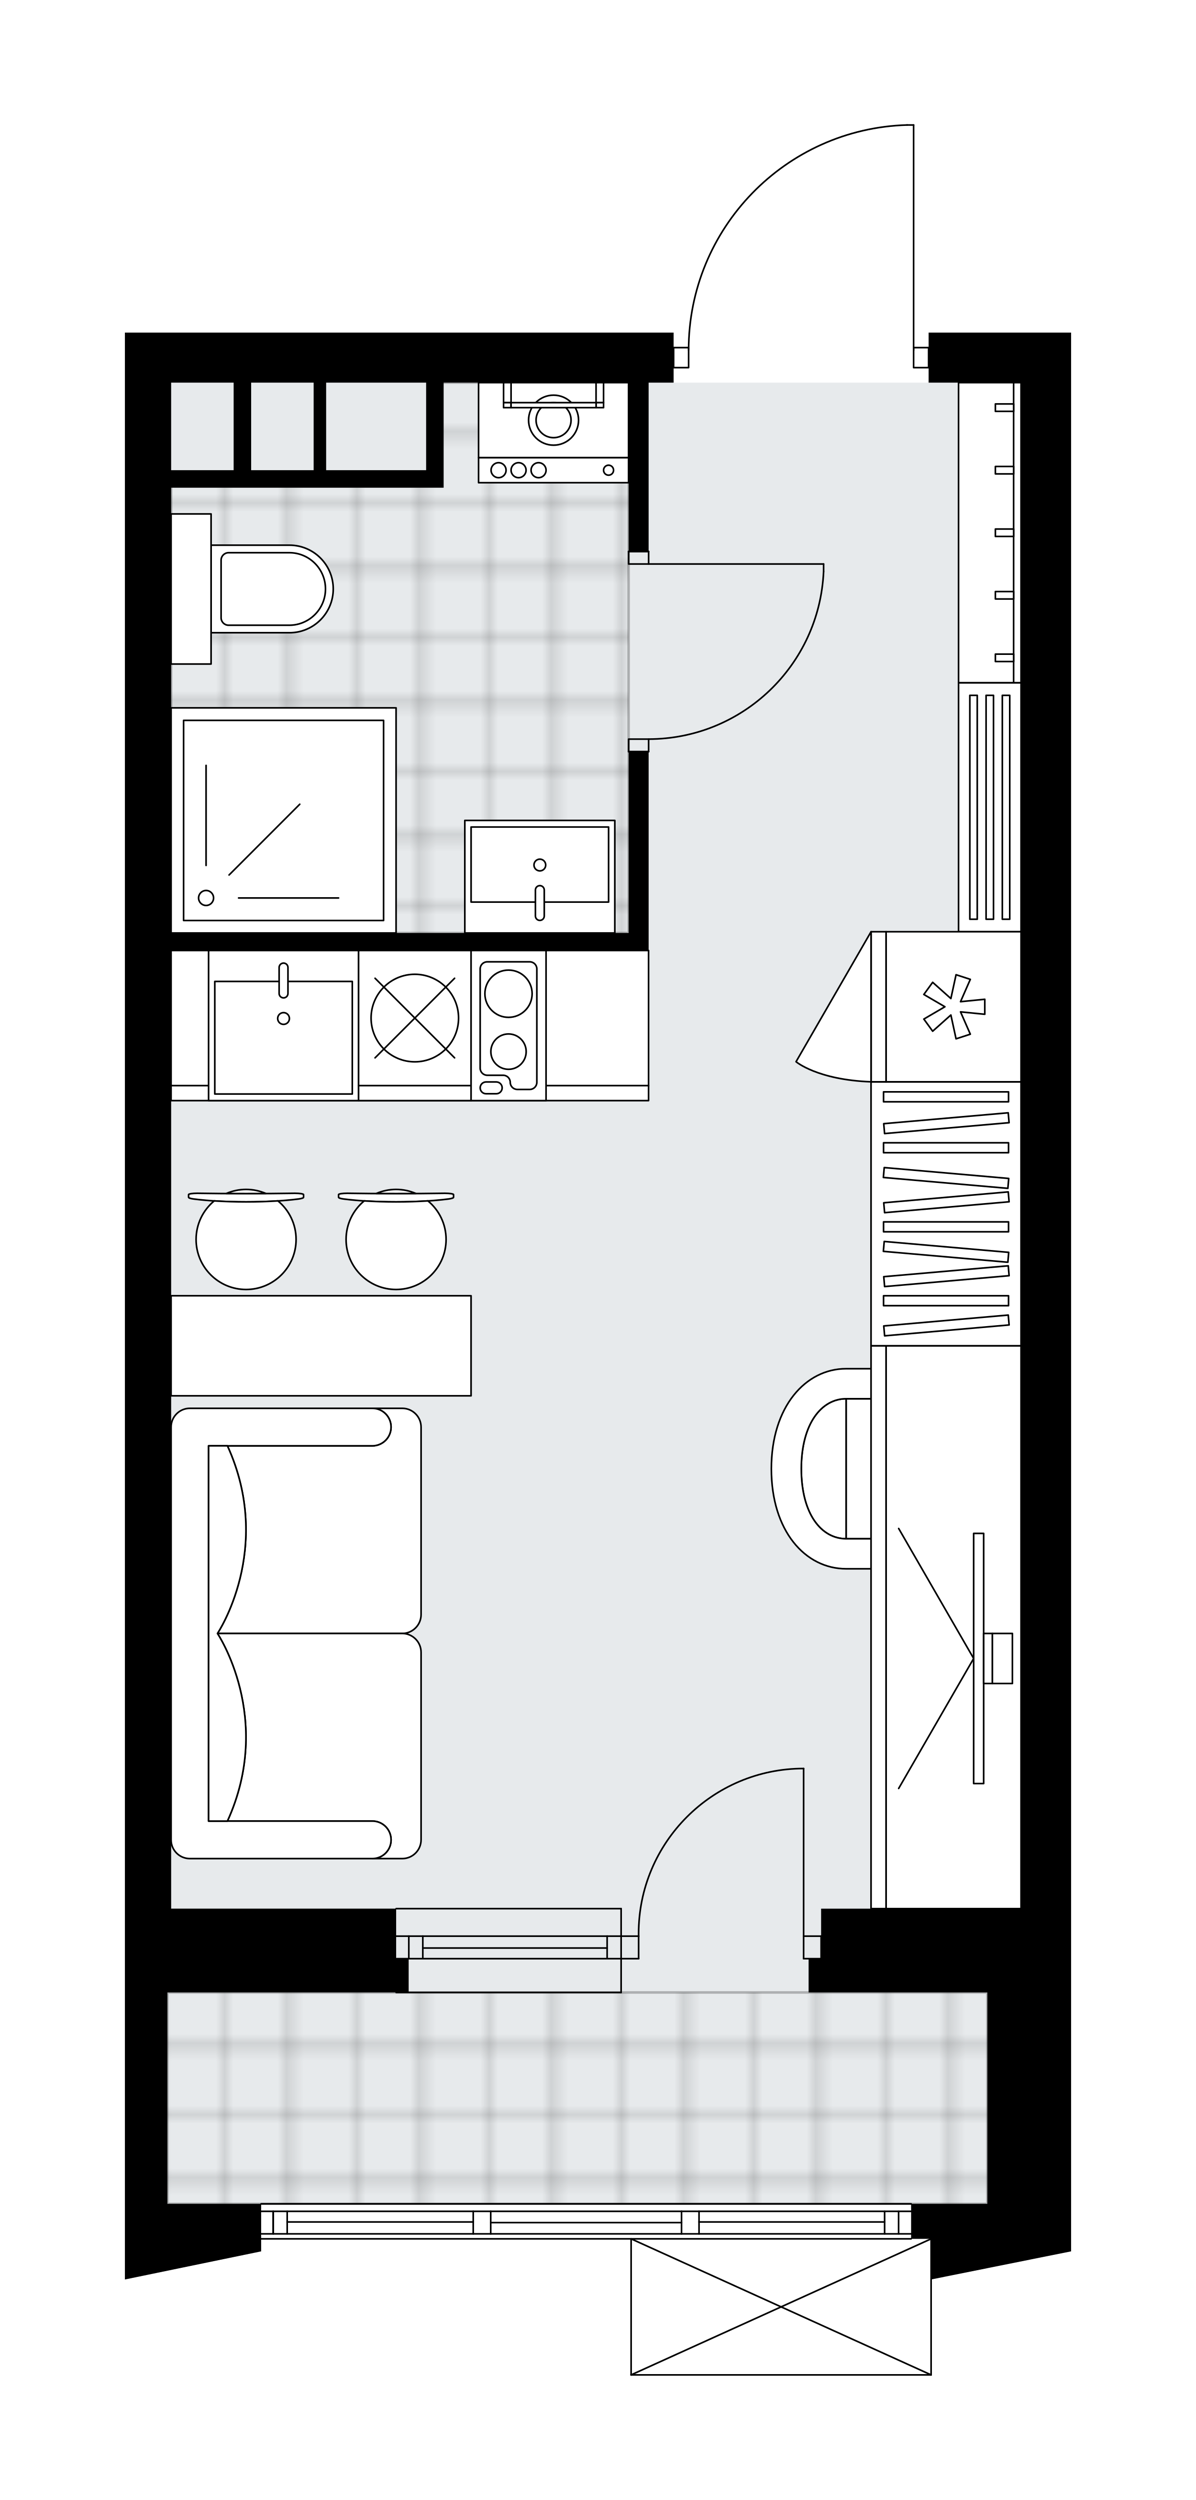<svg xmlns="http://www.w3.org/2000/svg" xmlns:xlink="http://www.w3.org/1999/xlink" height="2000px" id="Layer_1" style="enable-background:new 0 0 957.53 2000;" version="1.1" viewBox="0 0 957.53 2000" width="957.53px" x="0px" y="0px" xml:space="preserve">
<style type="text/css">
	.st0{fill:none;}
	.st1{opacity:0.25;fill:none;stroke:#000000;stroke-width:0.4;stroke-miterlimit:10;}
	.st2{fill:#FFFFFF;}
	.st3{fill:#E7EAEC;}
	
		.st4{fill:url(#SVGID_1_);stroke:#000000;stroke-width:2;stroke-linecap:round;stroke-linejoin:round;stroke-miterlimit:10;stroke-opacity:0.25;}
	
		.st5{fill:url(#SVGID_00000029758563849960986440000017581565238994107776_);stroke:#000000;stroke-width:2;stroke-linecap:round;stroke-linejoin:round;stroke-miterlimit:10;stroke-opacity:0.25;}
	.st6{fill:none;stroke:#000000;stroke-width:1.3;stroke-linecap:round;stroke-linejoin:round;stroke-miterlimit:10;}
	.st7{fill:#FFFFFF;stroke:#000000;stroke-width:1.3;stroke-linecap:round;stroke-linejoin:round;stroke-miterlimit:10;}
	.st8{fill:none;stroke:#000000;stroke-width:1.3;stroke-linecap:round;stroke-linejoin:round;}
	.st9{fill:none;stroke:#000000;stroke-width:1.3;stroke-linecap:round;stroke-linejoin:round;stroke-dasharray:10.007,10.007;}
	.st10{fill:none;stroke:#000000;stroke-width:1.3;stroke-linecap:round;stroke-linejoin:round;stroke-dasharray:9.938,9.938;}
	.st11{font-family:'Arial-BoldMT';}
	.st12{font-size:104.899px;}
	.st13{font-size:88.76px;}
	.st14{font-family:'ArialMT';}
	.st15{font-size:40px;}
</style>
<pattern height="14.57" id="New_Pattern_Swatch_2" patternUnits="userSpaceOnUse" style="overflow:visible;" viewBox="7.49 -22.06 14.57 14.57" width="14.57" x="-2117.04" y="2258.41">
	<g>
		<rect class="st0" height="14.57" width="14.57" x="7.49" y="-22.06" />
		<g>
			<rect class="st1" height="7.29" width="7.29" x="14.77" y="-7.49" />
		</g>
		<g>
			<rect class="st1" height="7.29" width="7.29" x="0.2" y="-7.49" />
		</g>
		<g>
			<rect class="st1" height="7.29" width="7.29" x="22.06" y="-14.77" />
		</g>
		<g>
			<rect class="st1" height="7.29" width="7.29" x="7.49" y="-14.77" />
			<rect class="st1" height="7.29" width="7.29" x="14.77" y="-22.06" />
		</g>
		<g>
			<rect class="st1" height="7.29" width="7.29" x="0.2" y="-22.06" />
		</g>
		<g>
			<rect class="st1" height="7.29" width="7.29" x="22.06" y="-29.35" />
		</g>
		<g>
			<rect class="st1" height="7.29" width="7.29" x="7.49" y="-29.35" />
		</g>
	</g>
</pattern>
<path class="st2" d="M857.53,266.1v1140.8v120.08v200.14  v64.04v10l-111.43,22.37V1900c0,0,0,0.01,0,0.01c0,0.04-0.01,0.07-0.02,0.11c-0.01,0.05-0.01,0.1-0.03,0.15c0,0,0,0,0,0.01  c0,0.01-0.01,0.01-0.01,0.01c-0.05,0.09-0.12,0.17-0.2,0.23c-0.02,0.02-0.04,0.03-0.07,0.05c-0.09,0.05-0.19,0.09-0.31,0.09  c0,0,0,0-0.01,0c0,0,0,0,0,0H505.29c0,0,0,0,0,0c0,0,0,0-0.01,0c-0.11,0-0.21-0.04-0.31-0.09c-0.02-0.01-0.04-0.03-0.07-0.05  c-0.08-0.06-0.16-0.14-0.2-0.23c0-0.01-0.01-0.01-0.01-0.01c0,0,0,0,0-0.01c-0.02-0.05-0.02-0.1-0.03-0.15  c-0.01-0.04-0.02-0.07-0.02-0.11c0,0,0-0.01,0-0.01v-108.2H209.08l0,0v9.37L100,1823.66v-32.5v-28.02v-169.12v-67.05v-320.22V760.44  V386.18v-80.06V266.1h439.31v11.36h11.39c0.67-46.31,18.74-90.01,51.07-123.31c32.95-33.94,77.13-53.4,124.41-54.8  c0.01,0,0.01,0,0.02,0h5.25c0.36,0,0.65,0.29,0.65,0.65v177.46h11.36V266.1h74.05H857.53z" id="background" />
<g id="floor">
	<rect class="st3" height="1457.02" width="683.48" x="134.02" y="306.12" />
	<pattern id="SVGID_1_" patternTransform="matrix(7.061 0 0 7.164 33928.199 50471.906)" xlink:href="#New_Pattern_Swatch_2">
	</pattern>
	<polygon class="st4" points="349.4,306.12 349.4,378.53 137.03,378.53 137.03,746.43 503.28,746.43 503.28,306.12  " />
	
		<pattern id="SVGID_00000016795188969031403690000014641378796078432933_" patternTransform="matrix(7.061 0 0 7.164 33928.199 50471.906)" xlink:href="#New_Pattern_Swatch_2">
	</pattern>
	
		<rect height="169.12" style="fill:url(#SVGID_00000016795188969031403690000014641378796078432933_);stroke:#000000;stroke-width:2;stroke-linecap:round;stroke-linejoin:round;stroke-miterlimit:10;stroke-opacity:0.25;" width="656.46" x="134.02" y="1594.03" />
	<g id="LWPOLYLINE_00000165205075057744777700000013017763117521477814_">
		<rect class="st6" height="10.01" width="16.01" x="503.28" y="441.22" />
	</g>
	<g id="LWPOLYLINE_00000101798610008799509230000016393335195127454604_">
		<rect class="st6" height="10.01" width="16.01" x="503.28" y="591.32" />
	</g>
	<g id="LINE_00000145059677719594296580000008654128635951788985_">
		<line class="st6" x1="519.29" x2="503.28" y1="441.22" y2="441.22" />
	</g>
	<g id="LINE_00000071530772020817867560000006079335698411678866_">
		<line class="st6" x1="519.29" x2="503.28" y1="601.33" y2="601.33" />
	</g>
	<g id="LINE_00000027602820962458659090000017254797364824902584_">
		<line class="st6" x1="519.29" x2="659.39" y1="451.23" y2="451.23" />
	</g>
	<g id="ARC_00000086685390042489791660000014724093454402263947_">
		<path class="st6" d="M659.39,457.23c-3.33,74.97-65.06,134.04-140.1,134.09" />
	</g>
	<g id="LINE_00000132785877931513263090000002034373149020835457_">
		<line class="st6" x1="659.39" x2="659.39" y1="451.23" y2="457.23" />
	</g>
	<g id="LWPOLYLINE_00000015336516146702117400000000172320935005109153_">
		<rect class="st6" height="16.01" width="12.01" x="539.31" y="278.1" />
	</g>
	<g id="LWPOLYLINE_00000044137516994129757400000015148708636238312091_">
		<rect class="st6" height="16.01" width="12.01" x="731.44" y="278.1" />
	</g>
	<g id="LWPOLYLINE_00000075160354260372289990000013429403869570652549_">
		<path class="st6" d="M726.2,100c-97.41,2.88-174.88,82.68-174.88,180.13" />
	</g>
	<g id="LINE_00000112621178217340855910000007068166601943649686_">
		<line class="st6" x1="731.44" x2="731.44" y1="280.13" y2="100" />
	</g>
	<g id="LINE_00000099656513187965342100000007648367874861536915_">
		<line class="st6" x1="731.44" x2="726.2" y1="100" y2="100" />
	</g>
	<g id="ARC_00000181779380158848167870000012942546051967826352_">
		<path class="st6" d="M511.29,1548.99c-0.01-0.66-0.01-1.31-0.01-1.97c-0.01-72.97,59.14-132.12,132.11-132.13" />
	</g>
	<g id="LINE_00000152986786164300141310000004697695878020658315_">
		<line class="st6" x1="643.38" x2="643.38" y1="1548.99" y2="1414.9" />
	</g>
	<g id="LINE_00000160171680515211445430000007623185676999482291_">
		<line class="st6" x1="497.28" x2="511.29" y1="1548.99" y2="1548.99" />
	</g>
	<g id="LINE_00000157288813377332608330000015501580896737157525_">
		<line class="st6" x1="511.29" x2="511.29" y1="1548.99" y2="1567.01" />
	</g>
	<g id="LINE_00000098917457244640017780000011978149875962059397_">
		<line class="st6" x1="511.29" x2="497.28" y1="1567.01" y2="1567.01" />
	</g>
	<g id="LINE_00000071529719665213460560000000415782153829621640_">
		<line class="st6" x1="657.39" x2="643.38" y1="1567.01" y2="1567.01" />
	</g>
	<g id="LINE_00000092455396793561104940000009933570470606898589_">
		<line class="st6" x1="643.38" x2="643.38" y1="1567.01" y2="1548.99" />
	</g>
	<g id="LINE_00000137096796264505775890000003976937873400165260_">
		<line class="st6" x1="643.38" x2="657.39" y1="1548.99" y2="1548.99" />
	</g>
	<g id="LINE_00000163069008150940638770000006408461302398609538_">
		<line class="st6" x1="657.39" x2="657.39" y1="1567.01" y2="1548.99" />
	</g>
	<g id="LINE_00000145057617464603437740000016866386198599902139_">
		<line class="st6" x1="497.28" x2="317.15" y1="1548.99" y2="1548.99" />
	</g>
	<g id="LINE_00000053518217440973069850000011525337569840578712_">
		<line class="st6" x1="497.28" x2="317.15" y1="1567.01" y2="1567.01" />
	</g>
	<g id="LINE_00000102513864318917287480000014838170819856069031_">
		<line class="st6" x1="486.07" x2="338.51" y1="1558.49" y2="1558.49" />
	</g>
	<g id="LINE_00000038411355824891248360000015566700951071942025_">
		<line class="st6" x1="327.3" x2="327.3" y1="1548.99" y2="1567.01" />
	</g>
	<g id="LINE_00000039852814581752466570000003312219525892487602_">
		<line class="st6" x1="486.07" x2="486.07" y1="1548.99" y2="1567.01" />
	</g>
	<g id="LINE_00000082361004499053285250000011992083138517444538_">
		<line class="st6" x1="497.28" x2="317.15" y1="1526.98" y2="1526.98" />
	</g>
	<g id="LINE_00000105409276574712010290000014457596472175694246_">
		<line class="st6" x1="317.15" x2="497.28" y1="1594.03" y2="1594.03" />
	</g>
	<g id="LINE_00000152265459115644549170000001329912075773774720_">
		<line class="st6" x1="338.51" x2="338.51" y1="1548.98" y2="1566.99" />
	</g>
	<g id="LINE_00000098921252335264110410000016172797617757135792_">
		<line class="st6" x1="497.28" x2="497.28" y1="1526.98" y2="1594.03" />
	</g>
	<g id="LINE_00000047051286826232003590000010097639524634187161_">
		<line class="st6" x1="209.08" x2="729.44" y1="1763.14" y2="1763.14" />
	</g>
	<g id="LINE_00000074407787047996117760000015027295455837698728_">
		<line class="st6" x1="218.73" x2="218.73" y1="1769.15" y2="1787.16" />
	</g>
	<g id="LINE_00000160153667514497693480000018231819291264884891_">
		<line class="st6" x1="719.43" x2="719.43" y1="1769.15" y2="1787.16" />
	</g>
	<g id="LINE_00000111169813129104672150000001219176136244763778_">
		<line class="st6" x1="378.87" x2="229.93" y1="1777.65" y2="1777.65" />
	</g>
	<g id="LINE_00000083796030238246951090000001567722270984187524_">
		<line class="st6" x1="708.23" x2="559.65" y1="1777.65" y2="1777.65" />
	</g>
	<g id="LINE_00000043438584683200788540000001340186162917611675_">
		<line class="st6" x1="708.23" x2="708.23" y1="1787.16" y2="1769.15" />
	</g>
	<g id="LINE_00000078736780382939044550000013510171641125971607_">
		<line class="st6" x1="218.73" x2="218.73" y1="1769.15" y2="1787.16" />
	</g>
	<g id="LINE_00000141416867174358246800000008183618324486173847_">
		<line class="st6" x1="229.93" x2="229.93" y1="1787.16" y2="1769.15" />
	</g>
	<g id="LINE_00000114776880532783105930000015474075967369723542_">
		<line class="st6" x1="392.88" x2="392.88" y1="1769.15" y2="1787.16" />
	</g>
	<g id="LINE_00000003790577788316925150000009704569800597986712_">
		<line class="st6" x1="392.88" x2="378.87" y1="1787.16" y2="1787.16" />
	</g>
	<g id="LINE_00000148646789035085021180000011671324531371255225_">
		<line class="st6" x1="378.87" x2="378.87" y1="1787.16" y2="1769.15" />
	</g>
	<g id="LINE_00000016792643408454395610000002979575831709791873_">
		<line class="st6" x1="378.87" x2="392.88" y1="1769.15" y2="1769.15" />
	</g>
	<g id="LINE_00000157281041335701496410000016825996100258111909_">
		<line class="st6" x1="729.44" x2="209.08" y1="1791.15" y2="1791.15" />
	</g>
	<g id="LINE_00000127751645521511635140000005440821830393515683_">
		<line class="st6" x1="559.65" x2="559.65" y1="1769.15" y2="1787.16" />
	</g>
	<g id="LINE_00000059278351148620652260000008951774014094642564_">
		<line class="st6" x1="559.65" x2="545.64" y1="1787.16" y2="1787.16" />
	</g>
	<g id="LINE_00000122707166440984918010000015156819194737180805_">
		<line class="st6" x1="545.64" x2="545.64" y1="1787.16" y2="1769.15" />
	</g>
	<g id="LINE_00000036235242325391847440000001799029239844843419_">
		<line class="st6" x1="545.64" x2="559.65" y1="1769.15" y2="1769.15" />
	</g>
	<g id="LINE_00000144328450850061039470000005849722646979751077_">
		<line class="st6" x1="545.64" x2="392.88" y1="1778.15" y2="1778.15" />
	</g>
	<g id="LWPOLYLINE_00000122683475761658416760000005083278926419229073_">
		<line class="st6" x1="559.65" x2="729.44" y1="1769.15" y2="1769.15" />
	</g>
	<g id="LWPOLYLINE_00000127005191920782995340000005601460564708791704_">
		<line class="st6" x1="545.64" x2="392.88" y1="1769.15" y2="1769.15" />
	</g>
	<g id="LWPOLYLINE_00000046319859373130890440000018079516282126510775_">
		<line class="st6" x1="378.87" x2="209.08" y1="1769.15" y2="1769.15" />
	</g>
	<g id="LWPOLYLINE_00000039101894069467154240000011429900711991902889_">
		<line class="st6" x1="559.65" x2="729.44" y1="1787.16" y2="1787.16" />
	</g>
	<g id="LWPOLYLINE_00000103263563696080775430000009262114517878792343_">
		<line class="st6" x1="545.64" x2="392.88" y1="1787.16" y2="1787.16" />
	</g>
	<g id="LWPOLYLINE_00000078730278296584129910000017798357287611260038_">
		<line class="st6" x1="378.87" x2="209.08" y1="1787.16" y2="1787.16" />
	</g>
	<g id="LINE_00000051347062924101397800000001384093862759390139_">
		<line class="st6" x1="745.45" x2="505.28" y1="1900" y2="1900" />
	</g>
	<g id="LINE_00000166638869162479954690000005951534675479145660_">
		<line class="st6" x1="505.28" x2="505.28" y1="1900" y2="1791.16" />
	</g>
	<g id="LINE_00000081646233996758902950000001729911634346012309_">
		<line class="st6" x1="745.45" x2="745.45" y1="1791.16" y2="1900" />
	</g>
	<g id="LWPOLYLINE_00000033366075996673645450000002424923442711083912_">
		<line class="st6" x1="505.28" x2="745.45" y1="1791.16" y2="1900" />
	</g>
	<g id="LWPOLYLINE_00000101783553230926029240000005935299971610245276_">
		<line class="st6" x1="745.45" x2="505.28" y1="1791.16" y2="1900" />
	</g>
	<polygon points="790.48,1594.03 790.48,1727.12 790.48,1763.14 729.44,1763.14 729.44,1791.16 745.45,1791.16 745.45,1823.66    857.53,1801.16 857.53,1791.16 857.53,1727.12 857.53,1526.98 857.53,1406.89 857.53,266.1 817.5,266.1 743.45,266.1    743.45,306.12 817.5,306.12 817.5,1406.89 817.5,1526.98 790.48,1526.98 657.39,1526.98 657.39,1567.01 647.38,1567.01    647.38,1594.03 657.39,1594.03  " />
	<path d="M209.08,1791.16v-0.02v-28h-75.05v-169.12h183.13h10.01v-27.02h-10.01v-40.03H137.03v-320.22V760.44h366.26h16.01V601.33   h-16.01v145.1H137.03V390.18h204.14h14.01v-84.06h148.1v135.09h16.01V306.12h20.01V266.1H100v40.03v80.06v374.26v446.31v320.22   v67.05v169.12v28.02v32.5l109.08-22.5V1791.16z M341.17,306.12v70.05h-80.06v-70.05H341.17z M251.11,376.17h-50.03v-70.05h50.03   V376.17z M187.06,306.12v70.05h-50.04v-70.05H187.06z" />
</g>
<g id="mebel">
	<g>
		<rect class="st7" height="240.17" width="50.04" x="767.42" y="306.12" />
		<rect class="st7" height="240.17" width="5.94" x="811.51" y="306.12" />
		
			<rect class="st7" height="14.61" transform="matrix(6.123234e-17 -1 1 6.123234e-17 377.999 1230.416)" width="5.94" x="801.24" y="418.91" />
		
			<rect class="st7" height="14.61" transform="matrix(6.123234e-17 -1 1 6.123234e-17 428.034 1180.381)" width="5.94" x="801.24" y="368.87" />
		
			<rect class="st7" height="14.61" transform="matrix(6.123234e-17 -1 1 6.123234e-17 478.069 1130.346)" width="5.94" x="801.24" y="318.84" />
		
			<rect class="st7" height="14.61" transform="matrix(6.123234e-17 -1 1 6.123234e-17 327.964 1280.451)" width="5.94" x="801.24" y="468.94" />
		
			<rect class="st7" height="14.61" transform="matrix(6.123234e-17 -1 1 6.123234e-17 277.929 1330.486)" width="5.94" x="801.24" y="518.98" />
	</g>
	<g>
		<rect class="st7" height="199.14" width="50.04" x="767.42" y="546.29" />
		
			<rect class="st7" height="179.13" transform="matrix(-1 -1.224647e-16 1.224647e-16 -1 1558.848 1291.725)" width="5.94" x="776.45" y="556.3" />
		
			<rect class="st7" height="179.13" transform="matrix(-1 -1.224647e-16 1.224647e-16 -1 1584.866 1291.725)" width="5.94" x="789.46" y="556.3" />
		
			<rect class="st7" height="179.13" transform="matrix(-1 -1.224647e-16 1.224647e-16 -1 1610.884 1291.725)" width="5.94" x="802.47" y="556.3" />
	</g>
	<g>
		<g>
			<g>
				<path class="st7" d="M777.57,1216.11V1134c0-8.26-6.7-14.96-14.96-14.96H677.4v112.03h85.21      C770.87,1231.07,777.57,1224.37,777.57,1216.11z" />
				<path class="st7" d="M677.4,1119.04c-19.44,0-35.87,19.56-35.87,56.04s16.22,55.99,35.87,55.99V1119.04z" />
				<path class="st7" d="M677.4,1255.09c-32.78,0-59.84-30.27-59.84-80.01c0-49.74,27.41-80.06,59.84-80.06h85.16v24.02H677.4      c-19.44,0-35.87,19.56-35.87,56.04s16.22,55.99,35.87,55.99h85.16v24.02H677.4z" />
			</g>
		</g>
		<g>
			
				<rect class="st7" height="108.08" transform="matrix(4.716288e-10 -1 1 4.716288e-10 -538.408 2065.234)" width="450.32" x="538.26" y="1247.78" />
			
				<rect class="st7" height="12.01" transform="matrix(3.042089e-10 -1 1 3.042089e-10 -598.451 2005.192)" width="450.32" x="478.21" y="1295.82" />
		</g>
		<g>
			<g>
				<g id="LINE_00000142870872706773866990000013142873107096297393_">
					<line class="st7" x1="779.52" x2="719.48" y1="1326.84" y2="1430.83" />
				</g>
				<g id="LINE_00000011748867329865839700000013270310234607520432_">
					<line class="st7" x1="779.52" x2="719.48" y1="1326.84" y2="1222.84" />
				</g>
			</g>
			<rect class="st7" height="200.14" width="8.01" x="779.52" y="1226.77" />
			
				<rect class="st7" height="40.03" transform="matrix(-1 -2.690222e-10 2.690222e-10 -1 1582.054 2653.677)" width="7" x="787.52" y="1306.82" />
			<rect class="st7" height="40.03" width="16.01" x="794.53" y="1306.82" />
		</g>
	</g>
	<g>
		
			<rect class="st7" height="211.17" transform="matrix(-1 -1.434858e-10 1.434858e-10 -1 1514.817 1942.16)" width="120.08" x="697.37" y="865.5" />
		<g>
			
				<rect class="st7" height="7.95" transform="matrix(-1 -1.349020e-10 1.349020e-10 -1 1514.817 2081.227)" width="100.07" x="707.37" y="1036.64" />
			
				<rect class="st7" height="7.95" transform="matrix(-1 -1.345019e-10 1.345019e-10 -1 1514.817 1963.012)" width="100.07" x="707.37" y="977.53" />
			
				<rect class="st7" height="7.95" transform="matrix(-0.996 -0.087 0.087 -0.996 1424.674 2064.619)" width="100.07" x="707.37" y="997.23" />
			
				<rect class="st7" height="7.95" transform="matrix(-0.996 0.087 -0.087 -0.996 1604.348 2050.584)" width="100.07" x="707.37" y="1056.34" />
			
				<rect class="st7" height="7.95" transform="matrix(-0.996 0.087 -0.087 -0.996 1600.913 1971.924)" width="100.07" x="707.37" y="1016.93" />
			
				<rect class="st7" height="7.95" transform="matrix(-0.996 -0.087 0.087 -0.996 1429.825 1946.63)" width="100.07" x="707.37" y="938.12" />
			
				<rect class="st7" height="7.95" transform="matrix(-0.996 0.087 -0.087 -0.996 1595.762 1853.934)" width="100.07" x="707.37" y="957.83" />
			
				<rect class="st7" height="7.95" transform="matrix(-1 -1.346022e-10 1.346022e-10 -1 1514.817 1836.462)" width="100.07" x="707.37" y="914.25" />
			
				<rect class="st7" height="7.95" transform="matrix(-1 -1.349109e-10 1.349109e-10 -1 1514.817 1754.998)" width="100.07" x="707.37" y="873.52" />
			
				<rect class="st7" height="7.95" transform="matrix(-0.996 0.087 -0.087 -0.996 1590.247 1727.626)" width="100.07" x="707.37" y="894.55" />
		</g>
	</g>
	<g>
		<rect class="st7" height="108.08" width="382.27" x="136.97" y="760.44" />
		<rect class="st7" height="12.01" width="382.27" x="136.97" y="868.52" />
	</g>
	<g>
		<path class="st7" d="M298.09,1156.72L298.09,1156.72c8.29,0,15.01-6.72,15.01-15.01l0,0c0-8.29-6.72-15.01-15.01-15.01h0h23.96    c8.32,0,15.07,6.75,15.07,15.07v149.98c0,8.3-6.79,15.08-15.08,15.08l-147.94,0c0,0,45.54-67.69,7.98-150.1H298.09z" />
		<path class="st7" d="M298.09,1456.93L298.09,1456.93c8.29,0,15.01,6.72,15.01,15.01v0c0,8.29-6.72,15.01-15.01,15.01h0h23.96    c8.32,0,15.07-6.75,15.07-15.07v-149.98c0-8.3-6.79-15.08-15.08-15.08l-147.94,0c0,0,45.54,67.69,7.98,150.1H298.09z" />
		<path class="st7" d="M151.98,1126.7h146.1c8.29,0,15.01,6.72,15.01,15.01l0,0c0,8.29-6.72,15.01-15.01,15.01H167v300.21h131.09    c8.29,0,15.01,6.72,15.01,15.01l0,0c0,8.29-6.72,15.01-15.01,15.01h-146.1c-8.29,0-15.01-6.72-15.01-15.01v-330.23    C136.97,1133.45,143.73,1126.7,151.98,1126.7z" />
		<path class="st7" d="M182.07,1456.93c37.56-82.41-7.98-150.1-7.98-150.1v-0.01c0,0,45.54-67.69,7.98-150.1H167v300.21    L182.07,1456.93z" />
	</g>
	<g>
		<g>
			<g id="LINE_00000002371047815026171850000014457694397355438781_">
				<path class="st7" d="M238.63,959.29c-24.23,3.04-59,3.04-83.23,0c-2.8-0.35-4.42-0.88-4.42-1.43v-0.14v-1.98      c0-0.6,3.14-1.08,7-1.08c25.95,0.41,52.1,0.41,78.05,0c3.87,0,7,0.48,7,1.08v1.98v0.14      C243.05,958.41,241.43,958.94,238.63,959.29z" />
			</g>
			<g>
				<path class="st7" d="M212.86,954.85c-4.86-2.1-10.21-3.27-15.84-3.27s-10.98,1.17-15.84,3.27      C191.74,954.92,202.29,954.92,212.86,954.85z" />
				<path class="st7" d="M222.51,960.75c-16.32,1.06-34.67,1.06-50.99,0c-8.88,7.34-14.53,18.44-14.53,30.86      c0,22.11,17.92,40.03,40.03,40.03c22.11,0,40.03-17.92,40.03-40.03C237.04,979.19,231.39,968.09,222.51,960.75z" />
			</g>
		</g>
		<g>
			<g id="LINE_00000041273695110600802140000007666817401802631569_">
				<path class="st7" d="M358.71,959.29c-24.23,3.04-59,3.04-83.23,0c-2.8-0.35-4.42-0.88-4.42-1.43v-0.14v-1.98      c0-0.6,3.14-1.08,7-1.08c25.95,0.41,52.1,0.41,78.05,0c3.87,0,7,0.48,7,1.08v1.98v0.14      C363.13,958.41,361.51,958.94,358.71,959.29z" />
			</g>
			<g>
				<path class="st7" d="M332.94,954.85c-4.86-2.1-10.21-3.27-15.84-3.27c-5.63,0-10.98,1.17-15.84,3.27      C311.83,954.92,322.37,954.92,332.94,954.85z" />
				<path class="st7" d="M342.6,960.75c-16.32,1.06-34.67,1.06-50.99,0c-8.88,7.34-14.53,18.44-14.53,30.86      c0,22.11,17.92,40.03,40.03,40.03c22.11,0,40.03-17.92,40.03-40.03C357.13,979.19,351.47,968.09,342.6,960.75z" />
			</g>
		</g>
		<rect class="st7" height="80.06" width="240.17" x="136.97" y="1036.64" />
	</g>
	<g>
		<path class="st7" d="M266.8,471.19L266.8,471.19c0,19.34-15.68,35.02-35.02,35.02H169v-70.05h62.78    C251.12,436.17,266.8,451.85,266.8,471.19z" />
		
			<rect class="st7" height="32.02" transform="matrix(4.471629e-11 -1 1 4.471629e-11 -318.209 624.18)" width="120.08" x="92.94" y="455.18" />
		<path class="st7" d="M260.59,471.19L260.59,471.19c0,16.03-12.99,29.02-29.02,29.02h-48.56c-3.32,0-6-2.69-6-6v-46.03    c0-3.32,2.69-6,6-6h48.56C247.6,442.17,260.59,455.17,260.59,471.19z" />
	</g>
	<g>
		<g>
			<rect class="st7" height="60.04" width="120.08" x="383.15" y="306.12" />
			<rect class="st7" height="20.01" width="120.08" x="383.15" y="366.17" />
			<g id="CIRCLE_00000183249244121589546110000006581269821088786618_">
				<circle class="st7" cx="443.19" cy="336.15" r="20.01" />
			</g>
			<g id="CIRCLE_00000065754891126254606990000015209680773527950505_">
				<circle class="st7" cx="443.19" cy="336.15" r="14.01" />
			</g>
			<g id="CIRCLE_00000067931879221954103570000014007969519957887413_">
				<circle class="st7" cx="487.22" cy="376.17" r="4" />
			</g>
			<g id="CIRCLE_00000142876540349383887110000002613785810259188633_">
				<circle class="st7" cx="431.18" cy="376.17" r="6" />
			</g>
			<g id="CIRCLE_00000015316299036312646070000013162897603274403752_">
				<circle class="st7" cx="415.17" cy="376.17" r="6" />
			</g>
			<g id="CIRCLE_00000007424196546583254360000014998393279943807396_">
				<circle class="st7" cx="399.16" cy="376.17" r="6" />
			</g>
		</g>
		<g>
			<rect class="st7" height="16.01" width="6" x="403.16" y="306.12" />
			<rect class="st7" height="4" width="6" x="403.16" y="322.14" />
			<rect class="st7" height="16.01" width="6" x="477.21" y="306.12" />
			<rect class="st7" height="4" width="6" x="477.21" y="322.14" />
			
				<rect class="st7" height="4" transform="matrix(-1 -1.224647e-16 1.224647e-16 -1 886.377 648.274)" width="68.05" x="409.16" y="322.14" />
		</g>
	</g>
	<g>
		
			<rect class="st7" height="180.13" transform="matrix(-1 -1.224647e-16 1.224647e-16 -1 454.075 1312.739)" width="180.13" x="136.97" y="566.31" />
		
			<rect class="st7" height="160.11" transform="matrix(-1 -1.224647e-16 1.224647e-16 -1 454.075 1312.739)" width="160.11" x="146.98" y="576.31" />
		<circle class="st7" cx="164.99" cy="718.41" r="6" />
		<line class="st7" x1="191.01" x2="271.07" y1="718.41" y2="718.41" />
		<line class="st7" x1="183.39" x2="240" y1="700.02" y2="643.41" />
		<line class="st7" x1="164.99" x2="164.99" y1="692.39" y2="612.34" />
	</g>
	<g>
		
			<rect class="st7" height="90.06" transform="matrix(-1 -1.224647e-16 1.224647e-16 -1 864.362 1402.802)" width="120.09" x="372.13" y="656.37" />
		
			<rect class="st7" height="60.04" transform="matrix(-1 -1.224647e-16 1.224647e-16 -1 864.403 1383.32)" width="110.08" x="377.16" y="661.64" />
		<path class="st7" d="M432.2,708.53L432.2,708.53c1.95,0,3.54,1.58,3.54,3.54v20.75c0,1.95-1.58,3.54-3.54,3.54l0,0    c-1.95,0-3.54-1.58-3.54-3.54v-20.75C428.66,710.12,430.25,708.53,432.2,708.53z" />
		<circle class="st7" cx="432.2" cy="692.05" r="4.7" />
	</g>
	<g>
		
			<rect class="st7" height="108.08" transform="matrix(-4.495820e-11 -1 1 -4.495820e-11 -42.042 1568.868)" width="120.08" x="703.37" y="751.42" />
		
			<rect class="st7" height="12.01" transform="matrix(-4.495820e-11 -1 1 -4.495820e-11 -102.084 1508.826)" width="120.08" x="643.33" y="799.45" />
		<polygon class="st7" points="769,809.52 788.43,811.46 788.43,799.45 769,801.39 776.85,783.52 765.43,779.81 761.28,798.88     746.7,785.89 739.64,795.61 756.5,805.45 739.64,815.3 746.7,825.02 761.28,812.03 765.43,831.1 776.85,827.39   " />
		<path class="st7" d="M697.37,745.41l-60.04,104c0,0,16.9,14.49,60.04,16.09V745.41z" />
	</g>
	<g>
		<rect class="st7" height="120.08" width="120.09" x="166.99" y="760.44" />
		<rect class="st7" height="90.06" width="110.08" x="171.97" y="785.19" />
		<path class="st7" d="M227.01,798.34L227.01,798.34c-1.95,0-3.54-1.58-3.54-3.54v-20.75c0-1.95,1.58-3.54,3.54-3.54l0,0    c1.95,0,3.54,1.58,3.54,3.54v20.75C230.55,796.76,228.97,798.34,227.01,798.34z" />
		<circle class="st7" cx="227.01" cy="814.83" r="4.7" />
	</g>
	<g>
		<rect class="st7" height="108.08" width="90.06" x="287.08" y="760.44" />
		<rect class="st7" height="12.01" width="90.06" x="287.08" y="868.52" />
		<circle class="st7" cx="332.11" cy="814.48" r="35.02" />
		<line class="st7" x1="363.95" x2="300.27" y1="782.64" y2="846.32" />
		<line class="st7" x1="363.95" x2="300.27" y1="846.32" y2="782.64" />
	</g>
	<g>
		<rect class="st7" height="120.08" width="60.04" x="377.14" y="760.44" />
		<path class="st7" d="M384.43,775.16v79.42c0,3.13,2.54,5.67,5.67,5.67h12.73c3.13,0,5.67,2.54,5.67,5.67l0,0    c0,3.13,2.54,5.67,5.67,5.67h9.96c3.13,0,5.67-2.54,5.67-5.67v-90.76c0-3.13-2.54-5.67-5.67-5.67H390.1    C386.97,769.49,384.43,772.03,384.43,775.16z" />
		<path class="st7" d="M397.31,875.05h-8.15c-2.61,0-4.73-2.12-4.73-4.73l0,0c0-2.61,2.12-4.73,4.73-4.73h8.15    c2.61,0,4.73,2.12,4.73,4.73l0,0C402.03,872.93,399.92,875.05,397.31,875.05z" />
		<circle class="st7" cx="407.12" cy="841.34" r="14.14" />
		<circle class="st7" cx="407.12" cy="795.01" r="18.91" />
	</g>
</g>
</svg>